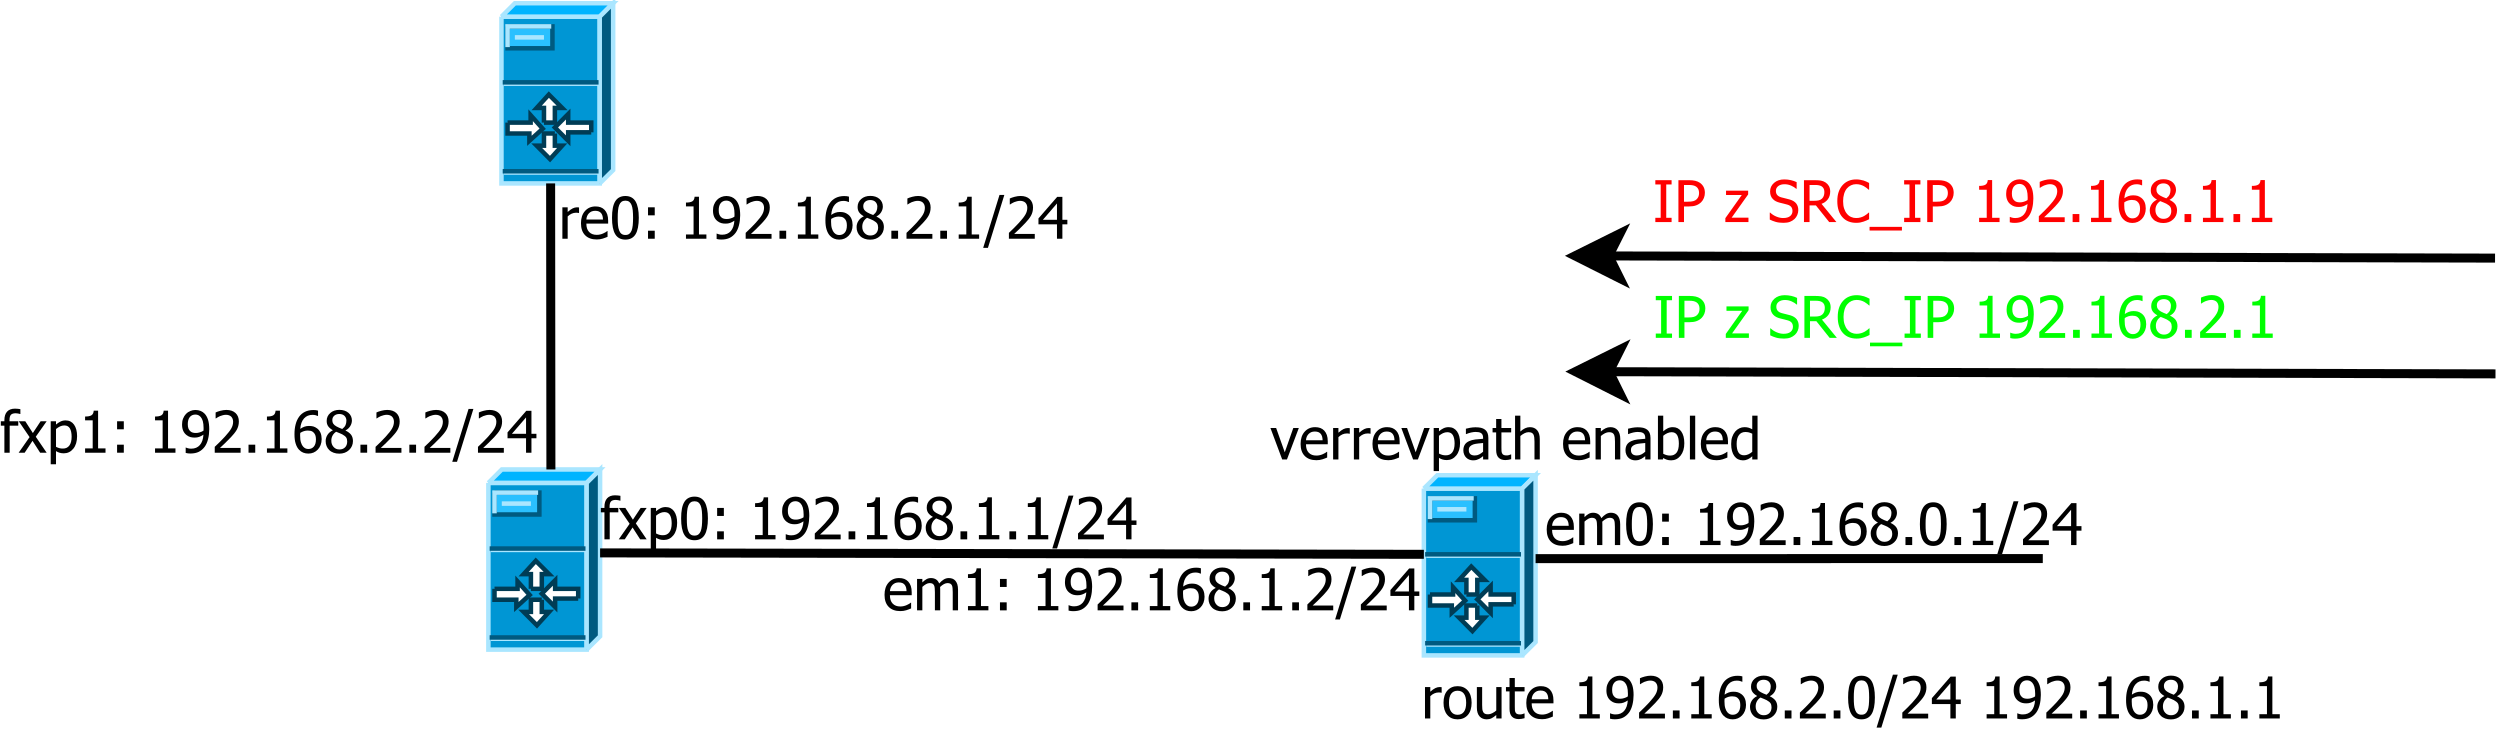 <?xml version="1.0" encoding="UTF-8"?>
<svg xmlns="http://www.w3.org/2000/svg" xmlns:xlink="http://www.w3.org/1999/xlink" width="555pt" height="162pt" viewBox="0 0 555 162" version="1.1">
<defs>
<g>
<symbol overflow="visible" id="glyph0-0">
<path style="stroke:none;" d="M 3.879 0.164 C 2.766 0.164 1.902 -0.148 1.289 -0.777 C 0.672 -1.402 0.363 -2.293 0.367 -3.449 C 0.363 -4.582 0.66 -5.484 1.262 -6.16 C 1.855 -6.832 2.637 -7.172 3.598 -7.172 C 4.027 -7.172 4.41 -7.109 4.746 -6.984 C 5.078 -6.859 5.367 -6.664 5.621 -6.398 C 5.867 -6.129 6.059 -5.801 6.195 -5.418 C 6.328 -5.031 6.398 -4.559 6.398 -4.004 L 6.398 -3.367 L 1.562 -3.367 C 1.559 -2.551 1.762 -1.93 2.172 -1.504 C 2.578 -1.074 3.145 -0.859 3.867 -0.863 C 4.125 -0.859 4.375 -0.891 4.625 -0.949 C 4.867 -1.004 5.094 -1.078 5.297 -1.176 C 5.508 -1.266 5.688 -1.355 5.836 -1.449 C 5.98 -1.535 6.098 -1.621 6.195 -1.707 L 6.266 -1.707 L 6.266 -0.426 C 6.125 -0.367 5.953 -0.301 5.75 -0.223 C 5.543 -0.141 5.363 -0.074 5.203 -0.031 C 4.973 0.031 4.766 0.074 4.582 0.113 C 4.395 0.145 4.16 0.164 3.879 0.164 Z M 5.254 -4.266 C 5.242 -4.582 5.203 -4.855 5.141 -5.086 C 5.07 -5.312 4.977 -5.504 4.855 -5.664 C 4.715 -5.84 4.539 -5.973 4.324 -6.066 C 4.109 -6.152 3.844 -6.199 3.531 -6.203 C 3.215 -6.199 2.949 -6.152 2.734 -6.062 C 2.512 -5.965 2.312 -5.828 2.137 -5.652 C 1.961 -5.469 1.828 -5.266 1.734 -5.043 C 1.641 -4.82 1.582 -4.562 1.562 -4.266 Z M 5.254 -4.266 "/>
</symbol>
<symbol overflow="visible" id="glyph0-1">
<path style="stroke:none;" d="M 8.77 0 L 8.77 -4.035 C 8.766 -4.352 8.754 -4.648 8.73 -4.926 C 8.707 -5.195 8.656 -5.41 8.578 -5.566 C 8.492 -5.73 8.371 -5.852 8.219 -5.934 C 8.062 -6.012 7.855 -6.051 7.598 -6.055 C 7.352 -6.051 7.09 -5.977 6.816 -5.832 C 6.535 -5.68 6.25 -5.469 5.961 -5.191 C 5.961 -5.121 5.965 -5.035 5.973 -4.938 C 5.977 -4.84 5.98 -4.723 5.984 -4.59 L 5.984 0 L 4.809 0 L 4.809 -4.035 C 4.805 -4.352 4.793 -4.648 4.77 -4.926 C 4.746 -5.195 4.695 -5.41 4.617 -5.566 C 4.531 -5.73 4.41 -5.852 4.258 -5.934 C 4.102 -6.012 3.895 -6.051 3.637 -6.055 C 3.379 -6.051 3.113 -5.973 2.836 -5.816 C 2.555 -5.656 2.281 -5.453 2.023 -5.211 L 2.023 0 L 0.848 0 L 0.848 -6.977 L 2.023 -6.977 L 2.023 -6.203 C 2.328 -6.508 2.633 -6.746 2.938 -6.918 C 3.234 -7.086 3.566 -7.172 3.934 -7.172 C 4.344 -7.172 4.711 -7.078 5.031 -6.891 C 5.348 -6.703 5.59 -6.395 5.758 -5.965 C 6.109 -6.359 6.453 -6.656 6.793 -6.863 C 7.129 -7.066 7.496 -7.172 7.895 -7.172 C 8.191 -7.172 8.465 -7.125 8.711 -7.031 C 8.957 -6.938 9.172 -6.785 9.355 -6.578 C 9.539 -6.363 9.684 -6.098 9.789 -5.781 C 9.891 -5.465 9.941 -5.066 9.945 -4.59 L 9.945 0 Z M 8.77 0 "/>
</symbol>
<symbol overflow="visible" id="glyph0-2">
<path style="stroke:none;" d="M 6.465 -4.652 C 6.461 -2.98 6.219 -1.754 5.734 -0.977 C 5.246 -0.195 4.5 0.191 3.492 0.195 C 2.469 0.191 1.715 -0.203 1.238 -0.996 C 0.754 -1.793 0.516 -3.008 0.52 -4.641 C 0.516 -6.32 0.758 -7.547 1.246 -8.324 C 1.727 -9.098 2.477 -9.484 3.492 -9.488 C 4.516 -9.484 5.266 -9.082 5.746 -8.281 C 6.223 -7.477 6.461 -6.27 6.465 -4.652 Z M 4.867 -1.816 C 4.984 -2.125 5.07 -2.512 5.121 -2.984 C 5.168 -3.453 5.191 -4.012 5.195 -4.652 C 5.191 -5.289 5.168 -5.84 5.121 -6.312 C 5.07 -6.781 4.98 -7.176 4.859 -7.488 C 4.73 -7.805 4.559 -8.043 4.344 -8.211 C 4.121 -8.371 3.84 -8.453 3.492 -8.457 C 3.145 -8.453 2.859 -8.371 2.637 -8.211 C 2.414 -8.043 2.238 -7.801 2.113 -7.477 C 1.984 -7.16 1.898 -6.758 1.855 -6.277 C 1.805 -5.793 1.781 -5.25 1.785 -4.641 C 1.781 -3.992 1.801 -3.449 1.844 -3.012 C 1.883 -2.574 1.969 -2.18 2.105 -1.836 C 2.223 -1.512 2.395 -1.266 2.617 -1.094 C 2.84 -0.918 3.133 -0.832 3.492 -0.836 C 3.836 -0.832 4.117 -0.914 4.344 -1.082 C 4.562 -1.246 4.738 -1.492 4.867 -1.816 Z M 4.867 -1.816 "/>
</symbol>
<symbol overflow="visible" id="glyph0-3">
<path style="stroke:none;" d="M 3.012 -5.195 L 1.52 -5.195 L 1.52 -6.977 L 3.012 -6.977 Z M 3.012 0 L 1.52 0 L 1.52 -1.781 L 3.012 -1.781 Z M 3.012 0 "/>
</symbol>
<symbol overflow="visible" id="glyph0-4">
<path style="stroke:none;" d=""/>
</symbol>
<symbol overflow="visible" id="glyph0-5">
<path style="stroke:none;" d="M 5.945 0 L 1.41 0 L 1.41 -0.949 L 3.098 -0.949 L 3.098 -7.184 L 1.41 -7.184 L 1.41 -8.031 C 2.047 -8.027 2.516 -8.117 2.82 -8.305 C 3.117 -8.484 3.289 -8.828 3.328 -9.332 L 4.297 -9.332 L 4.297 -0.949 L 5.945 -0.949 Z M 5.945 0 "/>
</symbol>
<symbol overflow="visible" id="glyph0-6">
<path style="stroke:none;" d="M 5.195 -5.477 C 5.191 -6.105 5.133 -6.621 5.02 -7.023 C 4.902 -7.418 4.742 -7.727 4.543 -7.945 C 4.355 -8.145 4.172 -8.281 3.984 -8.355 C 3.797 -8.43 3.59 -8.465 3.367 -8.469 C 2.852 -8.465 2.441 -8.281 2.141 -7.918 C 1.836 -7.551 1.688 -7.023 1.688 -6.328 C 1.688 -5.938 1.734 -5.613 1.836 -5.359 C 1.934 -5.102 2.098 -4.883 2.324 -4.703 C 2.48 -4.574 2.66 -4.488 2.859 -4.445 C 3.059 -4.398 3.273 -4.375 3.504 -4.379 C 3.77 -4.375 4.055 -4.422 4.363 -4.52 C 4.672 -4.609 4.941 -4.734 5.172 -4.891 C 5.176 -4.949 5.18 -5.031 5.188 -5.137 C 5.188 -5.234 5.191 -5.348 5.195 -5.477 Z M 0.418 -6.277 C 0.414 -6.754 0.492 -7.191 0.652 -7.59 C 0.805 -7.98 1.02 -8.324 1.293 -8.613 C 1.547 -8.887 1.863 -9.102 2.238 -9.258 C 2.609 -9.41 2.988 -9.484 3.375 -9.488 C 3.801 -9.484 4.188 -9.414 4.535 -9.273 C 4.883 -9.129 5.184 -8.922 5.441 -8.652 C 5.758 -8.309 6.008 -7.859 6.188 -7.309 C 6.363 -6.75 6.449 -6.051 6.453 -5.211 C 6.449 -4.438 6.363 -3.707 6.191 -3.02 C 6.016 -2.328 5.762 -1.758 5.43 -1.305 C 5.066 -0.82 4.637 -0.453 4.137 -0.199 C 3.637 0.051 3.016 0.176 2.281 0.18 C 2.109 0.176 1.934 0.168 1.75 0.152 C 1.559 0.133 1.383 0.098 1.223 0.051 L 1.223 -1.145 L 1.285 -1.145 C 1.387 -1.082 1.551 -1.027 1.773 -0.973 C 1.992 -0.918 2.219 -0.891 2.449 -0.895 C 3.262 -0.891 3.902 -1.16 4.371 -1.699 C 4.836 -2.234 5.098 -3 5.164 -4.004 C 4.828 -3.777 4.512 -3.613 4.215 -3.512 C 3.91 -3.402 3.582 -3.352 3.23 -3.355 C 2.879 -3.352 2.566 -3.387 2.285 -3.465 C 2.004 -3.535 1.719 -3.684 1.43 -3.902 C 1.094 -4.156 0.84 -4.477 0.672 -4.867 C 0.5 -5.254 0.414 -5.723 0.418 -6.277 Z M 0.418 -6.277 "/>
</symbol>
<symbol overflow="visible" id="glyph0-7">
<path style="stroke:none;" d="M 6.422 0 L 0.68 0 L 0.68 -1.305 C 1.094 -1.695 1.48 -2.07 1.848 -2.43 C 2.211 -2.785 2.57 -3.156 2.922 -3.547 C 3.629 -4.32 4.113 -4.945 4.371 -5.418 C 4.629 -5.883 4.758 -6.367 4.762 -6.871 C 4.758 -7.125 4.715 -7.352 4.637 -7.551 C 4.551 -7.742 4.441 -7.906 4.305 -8.039 C 4.156 -8.164 3.988 -8.258 3.797 -8.32 C 3.605 -8.383 3.395 -8.414 3.168 -8.414 C 2.945 -8.414 2.723 -8.383 2.496 -8.328 C 2.27 -8.27 2.051 -8.203 1.844 -8.121 C 1.668 -8.051 1.5 -7.965 1.336 -7.863 C 1.172 -7.762 1.039 -7.676 0.941 -7.609 L 0.875 -7.609 L 0.875 -8.934 C 1.129 -9.059 1.488 -9.184 1.949 -9.309 C 2.406 -9.43 2.844 -9.492 3.262 -9.496 C 4.125 -9.492 4.805 -9.262 5.297 -8.805 C 5.789 -8.34 6.035 -7.715 6.035 -6.934 C 6.035 -6.566 5.992 -6.23 5.906 -5.926 C 5.82 -5.613 5.703 -5.328 5.555 -5.07 C 5.398 -4.797 5.211 -4.531 4.996 -4.266 C 4.777 -4 4.547 -3.738 4.309 -3.48 C 3.914 -3.055 3.48 -2.613 3 -2.156 C 2.52 -1.695 2.133 -1.332 1.848 -1.066 L 6.422 -1.066 Z M 6.422 0 "/>
</symbol>
<symbol overflow="visible" id="glyph0-8">
<path style="stroke:none;" d="M 2.68 0 L 1.188 0 L 1.188 -1.781 L 2.68 -1.781 Z M 2.68 0 "/>
</symbol>
<symbol overflow="visible" id="glyph0-9">
<path style="stroke:none;" d="M 6.566 -3.016 C 6.562 -2.535 6.484 -2.094 6.328 -1.691 C 6.168 -1.285 5.953 -0.949 5.691 -0.68 C 5.41 -0.391 5.098 -0.172 4.754 -0.027 C 4.402 0.121 4.023 0.191 3.609 0.195 C 3.188 0.191 2.805 0.125 2.465 -0.016 C 2.117 -0.156 1.812 -0.367 1.555 -0.648 C 1.23 -0.984 0.98 -1.434 0.801 -2 C 0.617 -2.562 0.527 -3.258 0.531 -4.086 C 0.527 -4.891 0.609 -5.621 0.781 -6.273 C 0.945 -6.926 1.203 -7.492 1.551 -7.977 C 1.883 -8.445 2.316 -8.812 2.852 -9.078 C 3.383 -9.34 4 -9.473 4.703 -9.477 C 4.91 -9.473 5.105 -9.465 5.285 -9.445 C 5.465 -9.422 5.621 -9.387 5.758 -9.344 L 5.758 -8.152 L 5.703 -8.152 C 5.586 -8.211 5.426 -8.27 5.215 -8.324 C 5.004 -8.375 4.777 -8.402 4.535 -8.402 C 3.762 -8.402 3.133 -8.141 2.656 -7.617 C 2.176 -7.094 1.895 -6.316 1.812 -5.289 C 2.102 -5.496 2.406 -5.656 2.723 -5.77 C 3.031 -5.883 3.371 -5.941 3.746 -5.941 C 4.105 -5.941 4.426 -5.902 4.699 -5.832 C 4.973 -5.754 5.258 -5.609 5.555 -5.391 C 5.895 -5.133 6.148 -4.805 6.316 -4.41 C 6.48 -4.012 6.562 -3.547 6.566 -3.016 Z M 5.297 -2.969 C 5.297 -3.348 5.246 -3.668 5.145 -3.93 C 5.043 -4.184 4.879 -4.402 4.66 -4.59 C 4.496 -4.723 4.312 -4.812 4.105 -4.855 C 3.898 -4.895 3.688 -4.914 3.473 -4.918 C 3.18 -4.914 2.895 -4.871 2.621 -4.785 C 2.344 -4.695 2.074 -4.566 1.812 -4.402 C 1.801 -4.309 1.797 -4.223 1.793 -4.137 C 1.785 -4.051 1.781 -3.941 1.785 -3.816 C 1.781 -3.168 1.844 -2.648 1.977 -2.254 C 2.102 -1.855 2.262 -1.555 2.449 -1.355 C 2.629 -1.156 2.812 -1.02 3 -0.941 C 3.188 -0.859 3.391 -0.82 3.617 -0.824 C 4.113 -0.82 4.52 -1 4.832 -1.359 C 5.141 -1.719 5.297 -2.254 5.297 -2.969 Z M 5.297 -2.969 "/>
</symbol>
<symbol overflow="visible" id="glyph0-10">
<path style="stroke:none;" d="M 5.066 -7.133 C 5.062 -7.547 4.922 -7.895 4.648 -8.176 C 4.367 -8.449 3.98 -8.59 3.484 -8.594 C 3.027 -8.59 2.656 -8.465 2.371 -8.219 C 2.078 -7.965 1.934 -7.629 1.938 -7.207 C 1.934 -6.898 2.008 -6.637 2.156 -6.426 C 2.305 -6.211 2.527 -6.02 2.824 -5.852 C 2.949 -5.777 3.145 -5.68 3.41 -5.559 C 3.676 -5.43 3.918 -5.332 4.137 -5.266 C 4.496 -5.543 4.738 -5.828 4.871 -6.125 C 4.996 -6.414 5.062 -6.75 5.066 -7.133 Z M 5.242 -2.473 C 5.238 -2.855 5.164 -3.156 5.016 -3.383 C 4.867 -3.605 4.578 -3.836 4.148 -4.074 C 4.004 -4.148 3.812 -4.234 3.582 -4.328 C 3.344 -4.418 3.078 -4.527 2.785 -4.652 C 2.434 -4.422 2.172 -4.137 1.992 -3.805 C 1.809 -3.469 1.715 -3.09 1.719 -2.66 C 1.715 -2.098 1.887 -1.633 2.227 -1.266 C 2.562 -0.898 2.988 -0.715 3.504 -0.719 C 4.027 -0.715 4.445 -0.871 4.766 -1.188 C 5.078 -1.5 5.238 -1.93 5.242 -2.473 Z M 3.492 0.211 C 3.027 0.211 2.605 0.141 2.227 0.004 C 1.848 -0.133 1.523 -0.328 1.262 -0.586 C 0.996 -0.836 0.797 -1.133 0.664 -1.477 C 0.523 -1.82 0.457 -2.184 0.461 -2.566 C 0.457 -3.07 0.59 -3.531 0.863 -3.957 C 1.129 -4.375 1.52 -4.711 2.035 -4.965 L 2.035 -5.004 C 1.574 -5.27 1.234 -5.559 1.016 -5.875 C 0.793 -6.191 0.684 -6.59 0.688 -7.066 C 0.684 -7.762 0.949 -8.344 1.48 -8.812 C 2.008 -9.277 2.68 -9.508 3.492 -9.512 C 4.336 -9.508 5.012 -9.289 5.523 -8.848 C 6.031 -8.402 6.285 -7.832 6.289 -7.145 C 6.285 -6.723 6.164 -6.312 5.922 -5.906 C 5.676 -5.5 5.324 -5.18 4.871 -4.953 L 4.871 -4.918 C 5.41 -4.66 5.82 -4.352 6.102 -3.992 C 6.375 -3.625 6.516 -3.16 6.52 -2.594 C 6.516 -1.793 6.227 -1.125 5.656 -0.594 C 5.078 -0.055 4.359 0.211 3.492 0.211 Z M 3.492 0.211 "/>
</symbol>
<symbol overflow="visible" id="glyph0-11">
<path style="stroke:none;" d="M 4.547 -9.719 L 0.906 2.023 L -0.148 2.023 L 3.473 -9.719 Z M 4.547 -9.719 "/>
</symbol>
<symbol overflow="visible" id="glyph0-12">
<path style="stroke:none;" d="M 6.664 -3.199 L 5.559 -3.199 L 5.559 0 L 4.359 0 L 4.359 -3.199 L 0.25 -3.199 L 0.25 -4.512 L 4.41 -9.301 L 5.559 -9.301 L 5.559 -4.199 L 6.664 -4.199 Z M 4.359 -4.199 L 4.359 -7.832 L 1.223 -4.199 Z M 4.359 -4.199 "/>
</symbol>
<symbol overflow="visible" id="glyph0-13">
<path style="stroke:none;" d="M 4.523 -8.594 L 4.461 -8.594 C 4.352 -8.629 4.203 -8.664 4.008 -8.703 C 3.812 -8.734 3.637 -8.754 3.484 -8.758 C 2.988 -8.754 2.637 -8.641 2.426 -8.422 C 2.215 -8.195 2.109 -7.793 2.113 -7.215 L 2.113 -6.977 L 4.055 -6.977 L 4.055 -6.004 L 2.148 -6.004 L 2.148 0 L 0.973 0 L 0.973 -6.004 L 0.18 -6.004 L 0.18 -6.977 L 0.973 -6.977 L 0.973 -7.207 C 0.973 -8.047 1.172 -8.684 1.578 -9.125 C 1.98 -9.559 2.562 -9.777 3.316 -9.781 C 3.531 -9.777 3.742 -9.766 3.953 -9.746 C 4.16 -9.723 4.352 -9.699 4.523 -9.668 Z M 4.523 -8.594 "/>
</symbol>
<symbol overflow="visible" id="glyph0-14">
<path style="stroke:none;" d="M 6.273 0 L 4.828 0 L 3.137 -2.637 L 1.395 0 L 0.062 0 L 2.484 -3.461 L 0.086 -6.977 L 1.531 -6.977 L 3.211 -4.367 L 4.934 -6.977 L 6.273 -6.977 L 3.859 -3.543 Z M 6.273 0 "/>
</symbol>
<symbol overflow="visible" id="glyph0-15">
<path style="stroke:none;" d="M 6.703 -3.672 C 6.703 -2.508 6.422 -1.582 5.867 -0.895 C 5.309 -0.207 4.609 0.133 3.762 0.137 C 3.414 0.133 3.105 0.094 2.84 0.016 C 2.57 -0.062 2.297 -0.184 2.023 -0.352 L 2.023 2.574 L 0.848 2.574 L 0.848 -6.977 L 2.023 -6.977 L 2.023 -6.246 C 2.312 -6.508 2.637 -6.727 2.996 -6.906 C 3.348 -7.082 3.738 -7.172 4.16 -7.172 C 4.957 -7.172 5.578 -6.855 6.031 -6.223 C 6.477 -5.59 6.703 -4.738 6.703 -3.672 Z M 5.492 -3.543 C 5.488 -4.336 5.363 -4.953 5.109 -5.395 C 4.855 -5.832 4.441 -6.051 3.871 -6.055 C 3.539 -6.051 3.219 -5.977 2.906 -5.832 C 2.594 -5.68 2.297 -5.488 2.023 -5.258 L 2.023 -1.305 C 2.328 -1.152 2.594 -1.051 2.812 -1 C 3.031 -0.941 3.281 -0.914 3.566 -0.918 C 4.172 -0.914 4.645 -1.137 4.984 -1.586 C 5.32 -2.027 5.488 -2.68 5.492 -3.543 Z M 5.492 -3.543 "/>
</symbol>
<symbol overflow="visible" id="glyph0-16">
<path style="stroke:none;" d="M 4.547 -5.715 L 4.484 -5.715 C 4.395 -5.738 4.305 -5.754 4.207 -5.762 C 4.105 -5.766 3.988 -5.77 3.855 -5.773 C 3.535 -5.77 3.219 -5.703 2.91 -5.566 C 2.594 -5.426 2.297 -5.219 2.023 -4.953 L 2.023 0 L 0.848 0 L 0.848 -6.977 L 2.023 -6.977 L 2.023 -5.941 C 2.449 -6.316 2.824 -6.582 3.145 -6.742 C 3.461 -6.895 3.77 -6.973 4.074 -6.977 C 4.191 -6.973 4.281 -6.969 4.344 -6.965 C 4.398 -6.957 4.469 -6.949 4.547 -6.941 Z M 4.547 -5.715 "/>
</symbol>
<symbol overflow="visible" id="glyph0-17">
<path style="stroke:none;" d="M 6.59 -3.484 C 6.586 -2.309 6.301 -1.402 5.738 -0.762 C 5.168 -0.125 4.418 0.191 3.48 0.195 C 2.508 0.191 1.742 -0.133 1.188 -0.793 C 0.629 -1.449 0.352 -2.348 0.355 -3.484 C 0.352 -4.648 0.637 -5.555 1.215 -6.203 C 1.785 -6.848 2.543 -7.172 3.48 -7.172 C 4.418 -7.172 5.168 -6.848 5.738 -6.207 C 6.301 -5.559 6.586 -4.652 6.59 -3.484 Z M 5.379 -3.484 C 5.379 -4.387 5.211 -5.059 4.883 -5.5 C 4.551 -5.938 4.086 -6.156 3.48 -6.16 C 2.867 -6.156 2.395 -5.938 2.062 -5.5 C 1.73 -5.059 1.562 -4.387 1.566 -3.484 C 1.562 -2.605 1.73 -1.941 2.062 -1.492 C 2.395 -1.039 2.867 -0.812 3.48 -0.816 C 4.082 -0.812 4.547 -1.035 4.883 -1.48 C 5.211 -1.922 5.379 -2.59 5.379 -3.484 Z M 5.379 -3.484 "/>
</symbol>
<symbol overflow="visible" id="glyph0-18">
<path style="stroke:none;" d="M 6.285 0 L 5.109 0 L 5.109 -0.773 C 4.746 -0.457 4.402 -0.215 4.078 -0.051 C 3.75 0.113 3.387 0.191 2.992 0.195 C 2.684 0.191 2.398 0.141 2.133 0.043 C 1.863 -0.059 1.629 -0.211 1.43 -0.43 C 1.227 -0.641 1.07 -0.914 0.965 -1.246 C 0.852 -1.574 0.797 -1.977 0.801 -2.449 L 0.801 -6.977 L 1.973 -6.977 L 1.973 -3.004 C 1.969 -2.633 1.98 -2.324 2.012 -2.082 C 2.035 -1.836 2.098 -1.625 2.199 -1.441 C 2.293 -1.262 2.426 -1.129 2.59 -1.051 C 2.754 -0.965 2.988 -0.926 3.297 -0.926 C 3.582 -0.926 3.887 -1.004 4.215 -1.168 C 4.535 -1.324 4.836 -1.527 5.109 -1.77 L 5.109 -6.977 L 6.285 -6.977 Z M 6.285 0 "/>
</symbol>
<symbol overflow="visible" id="glyph0-19">
<path style="stroke:none;" d="M 2.961 0.137 C 2.316 0.133 1.816 -0.047 1.461 -0.41 C 1.102 -0.773 0.926 -1.348 0.926 -2.137 L 0.926 -6.004 L 0.133 -6.004 L 0.133 -6.977 L 0.926 -6.977 L 0.926 -8.984 L 2.098 -8.984 L 2.098 -6.977 L 4.262 -6.977 L 4.262 -6.004 L 2.098 -6.004 L 2.098 -2.688 C 2.098 -2.332 2.102 -2.059 2.117 -1.867 C 2.125 -1.676 2.176 -1.496 2.262 -1.332 C 2.332 -1.184 2.445 -1.074 2.605 -1.004 C 2.762 -0.926 2.977 -0.891 3.25 -0.895 C 3.438 -0.891 3.621 -0.918 3.805 -0.977 C 3.98 -1.031 4.109 -1.078 4.191 -1.117 L 4.262 -1.117 L 4.262 -0.062 C 4.035 0 3.812 0.047 3.59 0.082 C 3.359 0.117 3.148 0.133 2.961 0.137 Z M 2.961 0.137 "/>
</symbol>
<symbol overflow="visible" id="glyph0-20">
<path style="stroke:none;" d="M 4.191 0 L 0.582 0 L 0.582 -0.949 L 1.77 -0.949 L 1.77 -8.352 L 0.582 -8.352 L 0.582 -9.301 L 4.191 -9.301 L 4.191 -8.352 L 3.004 -8.352 L 3.004 -0.949 L 4.191 -0.949 Z M 4.191 0 "/>
</symbol>
<symbol overflow="visible" id="glyph0-21">
<path style="stroke:none;" d="M 6.816 -6.496 C 6.812 -6.09 6.742 -5.707 6.598 -5.348 C 6.453 -4.984 6.254 -4.68 6.004 -4.43 C 5.68 -4.109 5.301 -3.867 4.871 -3.711 C 4.434 -3.547 3.887 -3.469 3.23 -3.469 L 2.18 -3.469 L 2.18 0 L 0.941 0 L 0.941 -9.301 L 3.281 -9.301 C 3.828 -9.297 4.293 -9.254 4.684 -9.164 C 5.066 -9.07 5.41 -8.922 5.711 -8.719 C 6.051 -8.48 6.32 -8.18 6.52 -7.816 C 6.715 -7.449 6.812 -7.008 6.816 -6.496 Z M 5.527 -6.465 C 5.523 -6.781 5.469 -7.062 5.359 -7.301 C 5.246 -7.539 5.078 -7.73 4.859 -7.883 C 4.66 -8.008 4.434 -8.102 4.176 -8.156 C 3.914 -8.211 3.59 -8.238 3.203 -8.238 L 2.18 -8.238 L 2.18 -4.523 L 3.023 -4.523 C 3.523 -4.523 3.926 -4.562 4.234 -4.645 C 4.543 -4.723 4.801 -4.867 5.004 -5.078 C 5.184 -5.262 5.316 -5.465 5.402 -5.691 C 5.484 -5.91 5.523 -6.168 5.527 -6.465 Z M 5.527 -6.465 "/>
</symbol>
<symbol overflow="visible" id="glyph0-22">
<path style="stroke:none;" d="M 5.434 0 L 0.305 0 L 0.305 -0.867 L 3.953 -6.008 L 0.457 -6.008 L 0.457 -6.977 L 5.367 -6.977 L 5.367 -6.141 L 1.699 -0.98 L 5.434 -0.98 Z M 5.434 0 "/>
</symbol>
<symbol overflow="visible" id="glyph0-23">
<path style="stroke:none;" d="M 3.535 0.168 C 2.855 0.164 2.281 0.098 1.812 -0.039 C 1.336 -0.176 0.895 -0.348 0.48 -0.555 L 0.48 -2.105 L 0.57 -2.105 C 0.973 -1.719 1.434 -1.422 1.953 -1.215 C 2.469 -1 2.969 -0.895 3.449 -0.898 C 4.129 -0.895 4.645 -1.039 4.996 -1.324 C 5.344 -1.609 5.52 -1.984 5.523 -2.453 C 5.52 -2.824 5.426 -3.125 5.246 -3.359 C 5.059 -3.59 4.77 -3.766 4.371 -3.879 C 4.082 -3.961 3.82 -4.027 3.586 -4.086 C 3.348 -4.137 3.047 -4.211 2.691 -4.305 C 2.367 -4.387 2.082 -4.492 1.828 -4.621 C 1.574 -4.75 1.348 -4.918 1.156 -5.129 C 0.961 -5.328 0.812 -5.57 0.707 -5.848 C 0.602 -6.125 0.551 -6.445 0.551 -6.809 C 0.551 -7.559 0.844 -8.188 1.43 -8.703 C 2.016 -9.211 2.766 -9.469 3.68 -9.469 C 4.199 -9.469 4.691 -9.414 5.156 -9.312 C 5.617 -9.203 6.047 -9.059 6.445 -8.871 L 6.445 -7.391 L 6.352 -7.391 C 6.055 -7.656 5.676 -7.895 5.215 -8.098 C 4.754 -8.301 4.27 -8.402 3.762 -8.402 C 3.184 -8.402 2.719 -8.266 2.367 -8 C 2.012 -7.727 1.832 -7.375 1.836 -6.941 C 1.832 -6.543 1.938 -6.227 2.148 -5.996 C 2.355 -5.762 2.656 -5.594 3.055 -5.484 C 3.312 -5.414 3.633 -5.332 4.016 -5.242 C 4.391 -5.152 4.707 -5.07 4.961 -4.996 C 5.598 -4.797 6.066 -4.5 6.363 -4.109 C 6.66 -3.711 6.809 -3.227 6.809 -2.648 C 6.809 -2.285 6.734 -1.926 6.586 -1.574 C 6.438 -1.219 6.23 -0.918 5.965 -0.676 C 5.664 -0.402 5.324 -0.195 4.949 -0.051 C 4.57 0.094 4.098 0.164 3.535 0.168 Z M 3.535 0.168 "/>
</symbol>
<symbol overflow="visible" id="glyph0-24">
<path style="stroke:none;" d="M 8.145 0 L 6.539 0 L 3.59 -3.699 L 2.18 -3.699 L 2.18 0 L 0.941 0 L 0.941 -9.301 L 3.344 -9.301 C 3.871 -9.297 4.316 -9.27 4.68 -9.211 C 5.039 -9.152 5.383 -9.016 5.711 -8.809 C 6.031 -8.598 6.289 -8.328 6.48 -8 C 6.668 -7.668 6.762 -7.262 6.766 -6.777 C 6.762 -6.094 6.59 -5.523 6.246 -5.066 C 5.898 -4.605 5.426 -4.266 4.836 -4.047 Z M 5.473 -6.684 C 5.473 -6.953 5.422 -7.195 5.328 -7.406 C 5.227 -7.617 5.082 -7.789 4.887 -7.922 C 4.707 -8.035 4.5 -8.113 4.27 -8.164 C 4.035 -8.211 3.746 -8.238 3.406 -8.238 L 2.18 -8.238 L 2.18 -4.73 L 3.266 -4.73 C 3.617 -4.727 3.938 -4.758 4.223 -4.824 C 4.504 -4.883 4.746 -5.012 4.949 -5.211 C 5.125 -5.383 5.258 -5.59 5.344 -5.832 C 5.43 -6.07 5.473 -6.355 5.473 -6.684 Z M 5.473 -6.684 "/>
</symbol>
<symbol overflow="visible" id="glyph0-25">
<path style="stroke:none;" d="M 4.578 0.168 C 3.969 0.164 3.41 0.066 2.902 -0.137 C 2.387 -0.34 1.949 -0.645 1.582 -1.051 C 1.207 -1.449 0.918 -1.953 0.719 -2.562 C 0.512 -3.164 0.41 -3.859 0.414 -4.641 C 0.41 -5.418 0.508 -6.094 0.707 -6.676 C 0.902 -7.254 1.191 -7.758 1.574 -8.188 C 1.941 -8.602 2.379 -8.922 2.891 -9.141 C 3.395 -9.359 3.965 -9.469 4.598 -9.469 C 4.906 -9.469 5.199 -9.445 5.473 -9.398 C 5.746 -9.352 6 -9.293 6.234 -9.227 C 6.434 -9.16 6.637 -9.082 6.848 -8.992 C 7.055 -8.895 7.262 -8.793 7.473 -8.684 L 7.473 -7.191 L 7.371 -7.191 C 7.262 -7.285 7.121 -7.406 6.949 -7.551 C 6.777 -7.691 6.57 -7.832 6.328 -7.969 C 6.09 -8.098 5.828 -8.203 5.551 -8.289 C 5.27 -8.371 4.949 -8.414 4.586 -8.414 C 4.188 -8.414 3.812 -8.332 3.461 -8.168 C 3.105 -8.004 2.797 -7.766 2.531 -7.453 C 2.266 -7.133 2.059 -6.734 1.918 -6.258 C 1.77 -5.777 1.699 -5.238 1.699 -4.641 C 1.699 -4 1.773 -3.449 1.93 -2.992 C 2.078 -2.531 2.289 -2.145 2.562 -1.832 C 2.816 -1.52 3.121 -1.285 3.473 -1.133 C 3.82 -0.973 4.191 -0.895 4.586 -0.898 C 4.941 -0.895 5.273 -0.938 5.578 -1.027 C 5.883 -1.113 6.152 -1.227 6.391 -1.363 C 6.617 -1.488 6.816 -1.621 6.984 -1.758 C 7.148 -1.891 7.277 -2.004 7.379 -2.105 L 7.473 -2.105 L 7.473 -0.633 C 7.262 -0.535 7.07 -0.441 6.891 -0.355 C 6.711 -0.266 6.492 -0.18 6.234 -0.102 C 5.961 -0.012 5.707 0.051 5.48 0.098 C 5.246 0.141 4.945 0.164 4.578 0.168 Z M 4.578 0.168 "/>
</symbol>
<symbol overflow="visible" id="glyph0-26">
<path style="stroke:none;" d="M 7.082 1.875 L -0.102 1.875 L -0.102 1.062 L 7.082 1.062 Z M 7.082 1.875 "/>
</symbol>
<symbol overflow="visible" id="glyph0-27">
<path style="stroke:none;" d="M 6.336 -6.977 L 3.703 0 L 2.648 0 L 0.039 -6.977 L 1.305 -6.977 L 3.219 -1.594 L 5.109 -6.977 Z M 6.336 -6.977 "/>
</symbol>
<symbol overflow="visible" id="glyph0-28">
<path style="stroke:none;" d="M 4.746 -1.719 L 4.746 -3.652 C 4.465 -3.625 4.109 -3.594 3.688 -3.551 C 3.258 -3.504 2.914 -3.441 2.656 -3.367 C 2.34 -3.27 2.082 -3.121 1.879 -2.926 C 1.672 -2.723 1.57 -2.449 1.574 -2.098 C 1.57 -1.699 1.684 -1.395 1.91 -1.191 C 2.137 -0.984 2.465 -0.883 2.898 -0.887 C 3.266 -0.883 3.602 -0.965 3.902 -1.125 C 4.203 -1.285 4.484 -1.48 4.746 -1.719 Z M 4.746 -0.742 C 4.652 -0.668 4.523 -0.57 4.363 -0.445 C 4.199 -0.32 4.043 -0.219 3.898 -0.145 C 3.688 -0.035 3.488 0.047 3.293 0.105 C 3.098 0.164 2.824 0.191 2.48 0.195 C 2.191 0.191 1.918 0.137 1.66 0.031 C 1.398 -0.078 1.172 -0.227 0.98 -0.426 C 0.789 -0.613 0.641 -0.848 0.531 -1.133 C 0.418 -1.41 0.363 -1.707 0.363 -2.023 C 0.363 -2.504 0.465 -2.918 0.668 -3.258 C 0.871 -3.594 1.191 -3.863 1.637 -4.066 C 2.023 -4.246 2.488 -4.367 3.023 -4.438 C 3.555 -4.504 4.129 -4.555 4.746 -4.59 L 4.746 -4.816 C 4.746 -5.09 4.703 -5.309 4.621 -5.48 C 4.535 -5.645 4.418 -5.777 4.273 -5.871 C 4.117 -5.965 3.934 -6.027 3.723 -6.062 C 3.504 -6.09 3.281 -6.105 3.055 -6.109 C 2.781 -6.105 2.465 -6.066 2.098 -5.988 C 1.73 -5.906 1.363 -5.785 1 -5.633 L 0.93 -5.633 L 0.93 -6.828 C 1.145 -6.887 1.453 -6.957 1.859 -7.031 C 2.262 -7.105 2.664 -7.141 3.062 -7.145 C 3.535 -7.141 3.938 -7.105 4.27 -7.031 C 4.598 -6.957 4.895 -6.82 5.16 -6.629 C 5.41 -6.434 5.598 -6.188 5.727 -5.883 C 5.848 -5.578 5.91 -5.207 5.914 -4.773 L 5.914 0 L 4.746 0 Z M 4.746 -0.742 "/>
</symbol>
<symbol overflow="visible" id="glyph0-29">
<path style="stroke:none;" d="M 6.336 0 L 5.16 0 L 5.16 -3.973 C 5.156 -4.293 5.141 -4.59 5.113 -4.867 C 5.078 -5.145 5.02 -5.367 4.934 -5.535 C 4.84 -5.707 4.707 -5.836 4.535 -5.926 C 4.363 -6.008 4.129 -6.051 3.836 -6.055 C 3.543 -6.051 3.242 -5.973 2.934 -5.82 C 2.621 -5.66 2.316 -5.457 2.023 -5.211 L 2.023 0 L 0.848 0 L 0.848 -9.719 L 2.023 -9.719 L 2.023 -6.203 C 2.367 -6.512 2.715 -6.75 3.059 -6.922 C 3.402 -7.086 3.762 -7.172 4.141 -7.172 C 4.824 -7.172 5.363 -6.945 5.754 -6.492 C 6.141 -6.039 6.332 -5.383 6.336 -4.527 Z M 6.336 0 "/>
</symbol>
<symbol overflow="visible" id="glyph0-30">
<path style="stroke:none;" d="M 6.336 0 L 5.16 0 L 5.16 -3.973 C 5.156 -4.293 5.141 -4.59 5.113 -4.867 C 5.078 -5.145 5.02 -5.367 4.934 -5.535 C 4.84 -5.707 4.707 -5.836 4.535 -5.926 C 4.363 -6.008 4.129 -6.051 3.836 -6.055 C 3.543 -6.051 3.242 -5.973 2.934 -5.82 C 2.621 -5.66 2.316 -5.457 2.023 -5.211 L 2.023 0 L 0.848 0 L 0.848 -6.977 L 2.023 -6.977 L 2.023 -6.203 C 2.367 -6.512 2.715 -6.75 3.059 -6.922 C 3.402 -7.086 3.762 -7.172 4.141 -7.172 C 4.824 -7.172 5.363 -6.945 5.754 -6.492 C 6.141 -6.039 6.332 -5.383 6.336 -4.527 Z M 6.336 0 "/>
</symbol>
<symbol overflow="visible" id="glyph0-31">
<path style="stroke:none;" d="M 5.492 -3.512 C 5.488 -4.34 5.363 -4.973 5.109 -5.406 C 4.855 -5.836 4.445 -6.051 3.887 -6.055 C 3.562 -6.051 3.238 -5.977 2.914 -5.828 C 2.582 -5.676 2.285 -5.484 2.023 -5.258 L 2.023 -1.262 C 2.316 -1.113 2.582 -1.012 2.812 -0.953 C 3.039 -0.891 3.289 -0.859 3.566 -0.863 C 4.164 -0.859 4.633 -1.074 4.977 -1.5 C 5.316 -1.922 5.488 -2.59 5.492 -3.512 Z M 6.703 -3.605 C 6.703 -2.461 6.426 -1.543 5.871 -0.848 C 5.316 -0.152 4.621 0.191 3.793 0.195 C 3.41 0.191 3.086 0.145 2.82 0.055 C 2.547 -0.039 2.281 -0.16 2.023 -0.324 L 1.949 0 L 0.848 0 L 0.848 -9.719 L 2.023 -9.719 L 2.023 -6.246 C 2.316 -6.512 2.637 -6.73 2.984 -6.906 C 3.328 -7.082 3.723 -7.172 4.16 -7.172 C 4.945 -7.172 5.562 -6.855 6.02 -6.223 C 6.473 -5.59 6.703 -4.715 6.703 -3.605 Z M 6.703 -3.605 "/>
</symbol>
<symbol overflow="visible" id="glyph0-32">
<path style="stroke:none;" d="M 2.051 0 L 0.875 0 L 0.875 -9.719 L 2.051 -9.719 Z M 2.051 0 "/>
</symbol>
<symbol overflow="visible" id="glyph0-33">
<path style="stroke:none;" d="M 6.223 0 L 5.047 0 L 5.047 -0.711 C 4.859 -0.555 4.703 -0.43 4.57 -0.328 C 4.438 -0.227 4.281 -0.133 4.105 -0.055 C 3.938 0.023 3.766 0.082 3.586 0.129 C 3.406 0.172 3.195 0.191 2.961 0.195 C 2.578 0.191 2.227 0.117 1.906 -0.043 C 1.582 -0.199 1.309 -0.434 1.086 -0.738 C 0.852 -1.043 0.676 -1.422 0.555 -1.875 C 0.426 -2.328 0.363 -2.848 0.367 -3.438 C 0.363 -4.047 0.441 -4.574 0.605 -5.023 C 0.762 -5.469 0.98 -5.859 1.262 -6.195 C 1.512 -6.496 1.82 -6.734 2.184 -6.91 C 2.539 -7.082 2.918 -7.172 3.316 -7.172 C 3.664 -7.172 3.965 -7.133 4.227 -7.055 C 4.484 -6.977 4.758 -6.855 5.047 -6.695 L 5.047 -9.719 L 6.223 -9.719 Z M 5.047 -1.699 L 5.047 -5.723 C 4.75 -5.859 4.488 -5.957 4.262 -6.016 C 4.027 -6.066 3.777 -6.094 3.512 -6.098 C 2.902 -6.094 2.43 -5.867 2.094 -5.418 C 1.75 -4.965 1.582 -4.312 1.582 -3.461 C 1.582 -2.637 1.711 -2.008 1.973 -1.578 C 2.234 -1.141 2.656 -0.926 3.234 -0.926 C 3.543 -0.926 3.852 -0.992 4.168 -1.133 C 4.477 -1.27 4.77 -1.461 5.047 -1.699 Z M 5.047 -1.699 "/>
</symbol>
</g>
</defs>
<g id="surface151128">
<rect x="0" y="0" width="555" height="162" style="fill:rgb(100%,100%,100%);fill-opacity:1;stroke:none;"/>
<path style="fill-rule:evenodd;fill:rgb(0%,58.824%,83.137%);fill-opacity:1;stroke-width:0.05;stroke-linecap:butt;stroke-linejoin:miter;stroke:rgb(66.667%,90.196%,100%);stroke-opacity:1;stroke-miterlimit:10;" d="M 24.85 18.673 L 24.85 20.525 L 25.941 20.525 L 25.941 18.673 L 24.85 18.673 " transform="matrix(20,0,0,20,-180.9,-265)"/>
<path style="fill-rule:evenodd;fill:rgb(0%,70.588%,100%);fill-opacity:1;stroke-width:0.05;stroke-linecap:butt;stroke-linejoin:miter;stroke:rgb(66.667%,90.196%,100%);stroke-opacity:1;stroke-miterlimit:10;" d="M 24.85 18.673 L 24.999 18.525 L 26.09 18.525 L 25.941 18.673 L 24.85 18.673 " transform="matrix(20,0,0,20,-180.9,-265)"/>
<path style=" stroke:none;fill-rule:evenodd;fill:rgb(16.471%,75.294%,100%);fill-opacity:1;" d="M 317.461 110.633 L 327.426 110.633 L 327.426 115.496 L 317.461 115.496 L 317.461 110.633 "/>
<path style="fill:none;stroke-width:0.05;stroke-linecap:butt;stroke-linejoin:miter;stroke:rgb(0%,35.294%,50.196%);stroke-opacity:1;stroke-miterlimit:10;" d="M 24.918 18.782 L 25.416 18.782 L 25.416 19.025 L 24.918 19.025 L 24.918 18.782 " transform="matrix(20,0,0,20,-180.9,-265)"/>
<path style="fill:none;stroke-width:0.05;stroke-linecap:butt;stroke-linejoin:miter;stroke:rgb(66.667%,90.196%,100%);stroke-opacity:1;stroke-miterlimit:10;" d="M 24.999 18.903 L 25.322 18.903 " transform="matrix(20,0,0,20,-180.9,-265)"/>
<path style="fill-rule:evenodd;fill:rgb(0%,35.294%,50.196%);fill-opacity:1;stroke-width:0.05;stroke-linecap:butt;stroke-linejoin:miter;stroke:rgb(66.667%,90.196%,100%);stroke-opacity:1;stroke-miterlimit:10;" d="M 25.941 20.525 L 26.09 20.377 L 26.09 18.525 L 25.941 18.673 L 25.941 20.525 " transform="matrix(20,0,0,20,-180.9,-265)"/>
<path style="fill:none;stroke-width:0.05;stroke-linecap:butt;stroke-linejoin:miter;stroke:rgb(66.667%,90.196%,100%);stroke-opacity:1;stroke-miterlimit:10;" d="M 24.877 20.404 L 25.928 20.404 " transform="matrix(20,0,0,20,-180.9,-265)"/>
<path style="fill:none;stroke-width:0.05;stroke-linecap:butt;stroke-linejoin:miter;stroke:rgb(66.667%,90.196%,100%);stroke-opacity:1;stroke-miterlimit:10;" d="M 24.877 19.418 L 25.928 19.418 " transform="matrix(20,0,0,20,-180.9,-265)"/>
<path style="fill:none;stroke-width:0.05;stroke-linecap:butt;stroke-linejoin:miter;stroke:rgb(0%,35.294%,50.196%);stroke-opacity:1;stroke-miterlimit:10;" d="M 24.864 20.39 L 25.928 20.39 " transform="matrix(20,0,0,20,-180.9,-265)"/>
<path style="fill:none;stroke-width:0.05;stroke-linecap:butt;stroke-linejoin:miter;stroke:rgb(0%,35.294%,50.196%);stroke-opacity:1;stroke-miterlimit:10;" d="M 24.864 19.403 L 25.928 19.403 " transform="matrix(20,0,0,20,-180.9,-265)"/>
<path style="fill:none;stroke-width:0.05;stroke-linecap:butt;stroke-linejoin:miter;stroke:rgb(66.667%,90.196%,100%);stroke-opacity:1;stroke-miterlimit:10;" d="M 24.918 19.012 L 24.918 18.782 L 25.403 18.782 " transform="matrix(20,0,0,20,-180.9,-265)"/>
<path style="fill-rule:evenodd;fill:rgb(100%,100%,100%);fill-opacity:1;stroke-width:0.05;stroke-linecap:butt;stroke-linejoin:miter;stroke:rgb(0%,23.529%,33.333%);stroke-opacity:1;stroke-miterlimit:10;" d="M 25.443 19.971 L 25.322 19.971 L 25.322 20.106 L 25.241 20.106 L 25.389 20.255 L 25.524 20.106 L 25.443 20.106 L 25.443 19.971 " transform="matrix(20,0,0,20,-180.9,-265)"/>
<path style="fill-rule:evenodd;fill:rgb(100%,100%,100%);fill-opacity:1;stroke-width:0.05;stroke-linecap:butt;stroke-linejoin:miter;stroke:rgb(0%,23.529%,33.333%);stroke-opacity:1;stroke-miterlimit:10;" d="M 25.322 19.849 L 25.443 19.849 L 25.443 19.687 L 25.524 19.687 L 25.376 19.539 L 25.241 19.687 L 25.322 19.687 L 25.322 19.849 " transform="matrix(20,0,0,20,-180.9,-265)"/>
<path style="fill-rule:evenodd;fill:rgb(100%,100%,100%);fill-opacity:1;stroke-width:0.05;stroke-linecap:butt;stroke-linejoin:miter;stroke:rgb(0%,23.529%,33.333%);stroke-opacity:1;stroke-miterlimit:10;" d="M 24.918 19.849 L 24.918 19.971 L 25.16 19.971 L 25.16 20.052 L 25.308 19.917 L 25.174 19.768 L 25.174 19.849 L 24.918 19.849 " transform="matrix(20,0,0,20,-180.9,-265)"/>
<path style="fill-rule:evenodd;fill:rgb(100%,100%,100%);fill-opacity:1;stroke-width:0.05;stroke-linecap:butt;stroke-linejoin:miter;stroke:rgb(0%,23.529%,33.333%);stroke-opacity:1;stroke-miterlimit:10;" d="M 25.847 19.958 L 25.847 19.849 L 25.591 19.849 L 25.591 19.755 L 25.443 19.903 L 25.591 20.052 L 25.591 19.958 L 25.847 19.958 " transform="matrix(20,0,0,20,-180.9,-265)"/>
<path style="fill-rule:evenodd;fill:rgb(0%,58.824%,83.137%);fill-opacity:1;stroke-width:0.05;stroke-linecap:butt;stroke-linejoin:miter;stroke:rgb(66.667%,90.196%,100%);stroke-opacity:1;stroke-miterlimit:10;" d="M 14.466 18.61 L 14.466 20.461 L 15.557 20.461 L 15.557 18.61 L 14.466 18.61 " transform="matrix(20,0,0,20,-180.9,-265)"/>
<path style="fill-rule:evenodd;fill:rgb(0%,70.588%,100%);fill-opacity:1;stroke-width:0.05;stroke-linecap:butt;stroke-linejoin:miter;stroke:rgb(66.667%,90.196%,100%);stroke-opacity:1;stroke-miterlimit:10;" d="M 14.466 18.61 L 14.615 18.461 L 15.706 18.461 L 15.557 18.61 L 14.466 18.61 " transform="matrix(20,0,0,20,-180.9,-265)"/>
<path style=" stroke:none;fill-rule:evenodd;fill:rgb(16.471%,75.294%,100%);fill-opacity:1;" d="M 109.781 109.355 L 119.746 109.355 L 119.746 114.223 L 109.781 114.223 L 109.781 109.355 "/>
<path style="fill:none;stroke-width:0.05;stroke-linecap:butt;stroke-linejoin:miter;stroke:rgb(0%,35.294%,50.196%);stroke-opacity:1;stroke-miterlimit:10;" d="M 14.534 18.718 L 15.032 18.718 L 15.032 18.961 L 14.534 18.961 L 14.534 18.718 " transform="matrix(20,0,0,20,-180.9,-265)"/>
<path style="fill:none;stroke-width:0.05;stroke-linecap:butt;stroke-linejoin:miter;stroke:rgb(66.667%,90.196%,100%);stroke-opacity:1;stroke-miterlimit:10;" d="M 14.615 18.84 L 14.938 18.84 " transform="matrix(20,0,0,20,-180.9,-265)"/>
<path style="fill-rule:evenodd;fill:rgb(0%,35.294%,50.196%);fill-opacity:1;stroke-width:0.05;stroke-linecap:butt;stroke-linejoin:miter;stroke:rgb(66.667%,90.196%,100%);stroke-opacity:1;stroke-miterlimit:10;" d="M 15.557 20.461 L 15.706 20.313 L 15.706 18.461 L 15.557 18.61 L 15.557 20.461 " transform="matrix(20,0,0,20,-180.9,-265)"/>
<path style="fill:none;stroke-width:0.05;stroke-linecap:butt;stroke-linejoin:miter;stroke:rgb(66.667%,90.196%,100%);stroke-opacity:1;stroke-miterlimit:10;" d="M 14.493 20.34 L 15.544 20.34 " transform="matrix(20,0,0,20,-180.9,-265)"/>
<path style="fill:none;stroke-width:0.05;stroke-linecap:butt;stroke-linejoin:miter;stroke:rgb(66.667%,90.196%,100%);stroke-opacity:1;stroke-miterlimit:10;" d="M 14.493 19.354 L 15.544 19.354 " transform="matrix(20,0,0,20,-180.9,-265)"/>
<path style="fill:none;stroke-width:0.05;stroke-linecap:butt;stroke-linejoin:miter;stroke:rgb(0%,35.294%,50.196%);stroke-opacity:1;stroke-miterlimit:10;" d="M 14.48 20.326 L 15.544 20.326 " transform="matrix(20,0,0,20,-180.9,-265)"/>
<path style="fill:none;stroke-width:0.05;stroke-linecap:butt;stroke-linejoin:miter;stroke:rgb(0%,35.294%,50.196%);stroke-opacity:1;stroke-miterlimit:10;" d="M 14.48 19.339 L 15.544 19.339 " transform="matrix(20,0,0,20,-180.9,-265)"/>
<path style="fill:none;stroke-width:0.05;stroke-linecap:butt;stroke-linejoin:miter;stroke:rgb(66.667%,90.196%,100%);stroke-opacity:1;stroke-miterlimit:10;" d="M 14.534 18.948 L 14.534 18.718 L 15.018 18.718 " transform="matrix(20,0,0,20,-180.9,-265)"/>
<path style="fill-rule:evenodd;fill:rgb(100%,100%,100%);fill-opacity:1;stroke-width:0.05;stroke-linecap:butt;stroke-linejoin:miter;stroke:rgb(0%,23.529%,33.333%);stroke-opacity:1;stroke-miterlimit:10;" d="M 15.059 19.907 L 14.938 19.907 L 14.938 20.042 L 14.857 20.042 L 15.005 20.191 L 15.14 20.042 L 15.059 20.042 L 15.059 19.907 " transform="matrix(20,0,0,20,-180.9,-265)"/>
<path style="fill-rule:evenodd;fill:rgb(100%,100%,100%);fill-opacity:1;stroke-width:0.05;stroke-linecap:butt;stroke-linejoin:miter;stroke:rgb(0%,23.529%,33.333%);stroke-opacity:1;stroke-miterlimit:10;" d="M 14.938 19.786 L 15.059 19.786 L 15.059 19.623 L 15.14 19.623 L 14.992 19.475 L 14.857 19.623 L 14.938 19.623 L 14.938 19.786 " transform="matrix(20,0,0,20,-180.9,-265)"/>
<path style="fill-rule:evenodd;fill:rgb(100%,100%,100%);fill-opacity:1;stroke-width:0.05;stroke-linecap:butt;stroke-linejoin:miter;stroke:rgb(0%,23.529%,33.333%);stroke-opacity:1;stroke-miterlimit:10;" d="M 14.534 19.786 L 14.534 19.907 L 14.776 19.907 L 14.776 19.988 L 14.924 19.854 L 14.79 19.704 L 14.79 19.786 L 14.534 19.786 " transform="matrix(20,0,0,20,-180.9,-265)"/>
<path style="fill-rule:evenodd;fill:rgb(100%,100%,100%);fill-opacity:1;stroke-width:0.05;stroke-linecap:butt;stroke-linejoin:miter;stroke:rgb(0%,23.529%,33.333%);stroke-opacity:1;stroke-miterlimit:10;" d="M 15.463 19.894 L 15.463 19.786 L 15.207 19.786 L 15.207 19.691 L 15.059 19.84 L 15.207 19.988 L 15.207 19.894 L 15.463 19.894 " transform="matrix(20,0,0,20,-180.9,-265)"/>
<path style="fill-rule:evenodd;fill:rgb(0%,58.824%,83.137%);fill-opacity:1;stroke-width:0.05;stroke-linecap:butt;stroke-linejoin:miter;stroke:rgb(66.667%,90.196%,100%);stroke-opacity:1;stroke-miterlimit:10;" d="M 14.611 13.435 L 14.611 15.286 L 15.702 15.286 L 15.702 13.435 L 14.611 13.435 " transform="matrix(20,0,0,20,-180.9,-265)"/>
<path style="fill-rule:evenodd;fill:rgb(0%,70.588%,100%);fill-opacity:1;stroke-width:0.05;stroke-linecap:butt;stroke-linejoin:miter;stroke:rgb(66.667%,90.196%,100%);stroke-opacity:1;stroke-miterlimit:10;" d="M 14.611 13.435 L 14.76 13.286 L 15.851 13.286 L 15.702 13.435 L 14.611 13.435 " transform="matrix(20,0,0,20,-180.9,-265)"/>
<path style=" stroke:none;fill-rule:evenodd;fill:rgb(16.471%,75.294%,100%);fill-opacity:1;" d="M 112.68 5.855 L 122.645 5.855 L 122.645 10.723 L 112.68 10.723 L 112.68 5.855 "/>
<path style="fill:none;stroke-width:0.05;stroke-linecap:butt;stroke-linejoin:miter;stroke:rgb(0%,35.294%,50.196%);stroke-opacity:1;stroke-miterlimit:10;" d="M 14.679 13.543 L 15.177 13.543 L 15.177 13.786 L 14.679 13.786 L 14.679 13.543 " transform="matrix(20,0,0,20,-180.9,-265)"/>
<path style="fill:none;stroke-width:0.05;stroke-linecap:butt;stroke-linejoin:miter;stroke:rgb(66.667%,90.196%,100%);stroke-opacity:1;stroke-miterlimit:10;" d="M 14.76 13.665 L 15.083 13.665 " transform="matrix(20,0,0,20,-180.9,-265)"/>
<path style="fill-rule:evenodd;fill:rgb(0%,35.294%,50.196%);fill-opacity:1;stroke-width:0.05;stroke-linecap:butt;stroke-linejoin:miter;stroke:rgb(66.667%,90.196%,100%);stroke-opacity:1;stroke-miterlimit:10;" d="M 15.702 15.286 L 15.851 15.138 L 15.851 13.286 L 15.702 13.435 L 15.702 15.286 " transform="matrix(20,0,0,20,-180.9,-265)"/>
<path style="fill:none;stroke-width:0.05;stroke-linecap:butt;stroke-linejoin:miter;stroke:rgb(66.667%,90.196%,100%);stroke-opacity:1;stroke-miterlimit:10;" d="M 14.638 15.165 L 15.689 15.165 " transform="matrix(20,0,0,20,-180.9,-265)"/>
<path style="fill:none;stroke-width:0.05;stroke-linecap:butt;stroke-linejoin:miter;stroke:rgb(66.667%,90.196%,100%);stroke-opacity:1;stroke-miterlimit:10;" d="M 14.638 14.179 L 15.689 14.179 " transform="matrix(20,0,0,20,-180.9,-265)"/>
<path style="fill:none;stroke-width:0.05;stroke-linecap:butt;stroke-linejoin:miter;stroke:rgb(0%,35.294%,50.196%);stroke-opacity:1;stroke-miterlimit:10;" d="M 14.625 15.151 L 15.689 15.151 " transform="matrix(20,0,0,20,-180.9,-265)"/>
<path style="fill:none;stroke-width:0.05;stroke-linecap:butt;stroke-linejoin:miter;stroke:rgb(0%,35.294%,50.196%);stroke-opacity:1;stroke-miterlimit:10;" d="M 14.625 14.164 L 15.689 14.164 " transform="matrix(20,0,0,20,-180.9,-265)"/>
<path style="fill:none;stroke-width:0.05;stroke-linecap:butt;stroke-linejoin:miter;stroke:rgb(66.667%,90.196%,100%);stroke-opacity:1;stroke-miterlimit:10;" d="M 14.679 13.773 L 14.679 13.543 L 15.164 13.543 " transform="matrix(20,0,0,20,-180.9,-265)"/>
<path style="fill-rule:evenodd;fill:rgb(100%,100%,100%);fill-opacity:1;stroke-width:0.05;stroke-linecap:butt;stroke-linejoin:miter;stroke:rgb(0%,23.529%,33.333%);stroke-opacity:1;stroke-miterlimit:10;" d="M 15.204 14.732 L 15.083 14.732 L 15.083 14.867 L 15.002 14.867 L 15.15 15.016 L 15.285 14.867 L 15.204 14.867 L 15.204 14.732 " transform="matrix(20,0,0,20,-180.9,-265)"/>
<path style="fill-rule:evenodd;fill:rgb(100%,100%,100%);fill-opacity:1;stroke-width:0.05;stroke-linecap:butt;stroke-linejoin:miter;stroke:rgb(0%,23.529%,33.333%);stroke-opacity:1;stroke-miterlimit:10;" d="M 15.083 14.611 L 15.204 14.611 L 15.204 14.448 L 15.285 14.448 L 15.137 14.3 L 15.002 14.448 L 15.083 14.448 L 15.083 14.611 " transform="matrix(20,0,0,20,-180.9,-265)"/>
<path style="fill-rule:evenodd;fill:rgb(100%,100%,100%);fill-opacity:1;stroke-width:0.05;stroke-linecap:butt;stroke-linejoin:miter;stroke:rgb(0%,23.529%,33.333%);stroke-opacity:1;stroke-miterlimit:10;" d="M 14.679 14.611 L 14.679 14.732 L 14.921 14.732 L 14.921 14.813 L 15.069 14.679 L 14.935 14.529 L 14.935 14.611 L 14.679 14.611 " transform="matrix(20,0,0,20,-180.9,-265)"/>
<path style="fill-rule:evenodd;fill:rgb(100%,100%,100%);fill-opacity:1;stroke-width:0.05;stroke-linecap:butt;stroke-linejoin:miter;stroke:rgb(0%,23.529%,33.333%);stroke-opacity:1;stroke-miterlimit:10;" d="M 15.608 14.719 L 15.608 14.611 L 15.352 14.611 L 15.352 14.516 L 15.204 14.665 L 15.352 14.813 L 15.352 14.719 L 15.608 14.719 " transform="matrix(20,0,0,20,-180.9,-265)"/>
<path style="fill:none;stroke-width:0.1;stroke-linecap:butt;stroke-linejoin:miter;stroke:rgb(0%,0%,0%);stroke-opacity:1;stroke-miterlimit:10;" d="M 24.85 19.403 L 15.706 19.387 " transform="matrix(20,0,0,20,-180.9,-265)"/>
<path style="fill:none;stroke-width:0.1;stroke-linecap:butt;stroke-linejoin:miter;stroke:rgb(0%,0%,0%);stroke-opacity:1;stroke-miterlimit:10;" d="M 15.157 15.286 L 15.16 18.461 " transform="matrix(20,0,0,20,-180.9,-265)"/>
<g style="fill:rgb(0%,0%,0%);fill-opacity:1;">
  <use xlink:href="#glyph0-0" x="343" y="121"/>
  <use xlink:href="#glyph0-1" x="349.738" y="121"/>
  <use xlink:href="#glyph0-2" x="360.48" y="121"/>
  <use xlink:href="#glyph0-3" x="367.473" y="121"/>
  <use xlink:href="#glyph0-4" x="372.004" y="121"/>
  <use xlink:href="#glyph0-5" x="376.008" y="121"/>
  <use xlink:href="#glyph0-6" x="383" y="121"/>
  <use xlink:href="#glyph0-7" x="389.992" y="121"/>
  <use xlink:href="#glyph0-8" x="396.984" y="121"/>
  <use xlink:href="#glyph0-5" x="400.852" y="121"/>
  <use xlink:href="#glyph0-9" x="407.844" y="121"/>
  <use xlink:href="#glyph0-10" x="414.836" y="121"/>
  <use xlink:href="#glyph0-8" x="421.828" y="121"/>
  <use xlink:href="#glyph0-2" x="425.695" y="121"/>
  <use xlink:href="#glyph0-8" x="432.688" y="121"/>
  <use xlink:href="#glyph0-5" x="436.555" y="121"/>
  <use xlink:href="#glyph0-11" x="443.547" y="121"/>
  <use xlink:href="#glyph0-7" x="448.43" y="121"/>
  <use xlink:href="#glyph0-12" x="455.422" y="121"/>
</g>
<path style="fill:none;stroke-width:0.1;stroke-linecap:butt;stroke-linejoin:miter;stroke:rgb(0%,0%,0%);stroke-opacity:1;stroke-miterlimit:10;" d="M 26.09 19.451 L 31.72 19.45 " transform="matrix(20,0,0,20,-180.9,-265)"/>
<g style="fill:rgb(0%,0%,0%);fill-opacity:1;">
  <use xlink:href="#glyph0-13" x="133.211" y="119.738"/>
  <use xlink:href="#glyph0-14" x="137.293" y="119.738"/>
  <use xlink:href="#glyph0-15" x="143.621" y="119.738"/>
  <use xlink:href="#glyph0-2" x="150.691" y="119.738"/>
  <use xlink:href="#glyph0-3" x="157.684" y="119.738"/>
  <use xlink:href="#glyph0-4" x="162.215" y="119.738"/>
  <use xlink:href="#glyph0-5" x="166.219" y="119.738"/>
  <use xlink:href="#glyph0-6" x="173.211" y="119.738"/>
  <use xlink:href="#glyph0-7" x="180.203" y="119.738"/>
  <use xlink:href="#glyph0-8" x="187.195" y="119.738"/>
  <use xlink:href="#glyph0-5" x="191.062" y="119.738"/>
  <use xlink:href="#glyph0-9" x="198.055" y="119.738"/>
  <use xlink:href="#glyph0-10" x="205.047" y="119.738"/>
  <use xlink:href="#glyph0-8" x="212.039" y="119.738"/>
  <use xlink:href="#glyph0-5" x="215.906" y="119.738"/>
  <use xlink:href="#glyph0-8" x="222.898" y="119.738"/>
  <use xlink:href="#glyph0-5" x="226.766" y="119.738"/>
  <use xlink:href="#glyph0-11" x="233.758" y="119.738"/>
  <use xlink:href="#glyph0-7" x="238.641" y="119.738"/>
  <use xlink:href="#glyph0-12" x="245.633" y="119.738"/>
</g>
<g style="fill:rgb(0%,0%,0%);fill-opacity:1;">
  <use xlink:href="#glyph0-0" x="196" y="135.5"/>
  <use xlink:href="#glyph0-1" x="202.738" y="135.5"/>
  <use xlink:href="#glyph0-5" x="213.48" y="135.5"/>
  <use xlink:href="#glyph0-3" x="220.473" y="135.5"/>
  <use xlink:href="#glyph0-4" x="225.004" y="135.5"/>
  <use xlink:href="#glyph0-5" x="229.008" y="135.5"/>
  <use xlink:href="#glyph0-6" x="236" y="135.5"/>
  <use xlink:href="#glyph0-7" x="242.992" y="135.5"/>
  <use xlink:href="#glyph0-8" x="249.984" y="135.5"/>
  <use xlink:href="#glyph0-5" x="253.852" y="135.5"/>
  <use xlink:href="#glyph0-9" x="260.844" y="135.5"/>
  <use xlink:href="#glyph0-10" x="267.836" y="135.5"/>
  <use xlink:href="#glyph0-8" x="274.828" y="135.5"/>
  <use xlink:href="#glyph0-5" x="278.695" y="135.5"/>
  <use xlink:href="#glyph0-8" x="285.688" y="135.5"/>
  <use xlink:href="#glyph0-7" x="289.555" y="135.5"/>
  <use xlink:href="#glyph0-11" x="296.547" y="135.5"/>
  <use xlink:href="#glyph0-7" x="301.43" y="135.5"/>
  <use xlink:href="#glyph0-12" x="308.422" y="135.5"/>
</g>
<g style="fill:rgb(0%,0%,0%);fill-opacity:1;">
  <use xlink:href="#glyph0-16" x="124" y="53"/>
  <use xlink:href="#glyph0-0" x="128.609" y="53"/>
  <use xlink:href="#glyph0-2" x="135.348" y="53"/>
  <use xlink:href="#glyph0-3" x="142.34" y="53"/>
  <use xlink:href="#glyph0-4" x="146.871" y="53"/>
  <use xlink:href="#glyph0-5" x="150.875" y="53"/>
  <use xlink:href="#glyph0-6" x="157.867" y="53"/>
  <use xlink:href="#glyph0-7" x="164.859" y="53"/>
  <use xlink:href="#glyph0-8" x="171.852" y="53"/>
  <use xlink:href="#glyph0-5" x="175.719" y="53"/>
  <use xlink:href="#glyph0-9" x="182.711" y="53"/>
  <use xlink:href="#glyph0-10" x="189.703" y="53"/>
  <use xlink:href="#glyph0-8" x="196.695" y="53"/>
  <use xlink:href="#glyph0-7" x="200.562" y="53"/>
  <use xlink:href="#glyph0-8" x="207.555" y="53"/>
  <use xlink:href="#glyph0-5" x="211.422" y="53"/>
  <use xlink:href="#glyph0-11" x="218.414" y="53"/>
  <use xlink:href="#glyph0-7" x="223.297" y="53"/>
  <use xlink:href="#glyph0-12" x="230.289" y="53"/>
</g>
<g style="fill:rgb(0%,0%,0%);fill-opacity:1;">
  <use xlink:href="#glyph0-13" x="0" y="100.5"/>
  <use xlink:href="#glyph0-14" x="4.082" y="100.5"/>
  <use xlink:href="#glyph0-15" x="10.41" y="100.5"/>
  <use xlink:href="#glyph0-5" x="17.48" y="100.5"/>
  <use xlink:href="#glyph0-3" x="24.473" y="100.5"/>
  <use xlink:href="#glyph0-4" x="29.004" y="100.5"/>
  <use xlink:href="#glyph0-5" x="33.008" y="100.5"/>
  <use xlink:href="#glyph0-6" x="40" y="100.5"/>
  <use xlink:href="#glyph0-7" x="46.992" y="100.5"/>
  <use xlink:href="#glyph0-8" x="53.984" y="100.5"/>
  <use xlink:href="#glyph0-5" x="57.852" y="100.5"/>
  <use xlink:href="#glyph0-9" x="64.844" y="100.5"/>
  <use xlink:href="#glyph0-10" x="71.836" y="100.5"/>
  <use xlink:href="#glyph0-8" x="78.828" y="100.5"/>
  <use xlink:href="#glyph0-7" x="82.695" y="100.5"/>
  <use xlink:href="#glyph0-8" x="89.688" y="100.5"/>
  <use xlink:href="#glyph0-7" x="93.555" y="100.5"/>
  <use xlink:href="#glyph0-11" x="100.547" y="100.5"/>
  <use xlink:href="#glyph0-7" x="105.43" y="100.5"/>
  <use xlink:href="#glyph0-12" x="112.422" y="100.5"/>
</g>
<g style="fill:rgb(0%,0%,0%);fill-opacity:1;">
  <use xlink:href="#glyph0-16" x="315.5" y="159.5"/>
  <use xlink:href="#glyph0-17" x="320.109" y="159.5"/>
  <use xlink:href="#glyph0-18" x="327.062" y="159.5"/>
  <use xlink:href="#glyph0-19" x="334.191" y="159.5"/>
  <use xlink:href="#glyph0-0" x="338.469" y="159.5"/>
  <use xlink:href="#glyph0-4" x="345.207" y="159.5"/>
  <use xlink:href="#glyph0-5" x="349.211" y="159.5"/>
  <use xlink:href="#glyph0-6" x="356.203" y="159.5"/>
  <use xlink:href="#glyph0-7" x="363.195" y="159.5"/>
  <use xlink:href="#glyph0-8" x="370.188" y="159.5"/>
  <use xlink:href="#glyph0-5" x="374.055" y="159.5"/>
  <use xlink:href="#glyph0-9" x="381.047" y="159.5"/>
  <use xlink:href="#glyph0-10" x="388.039" y="159.5"/>
  <use xlink:href="#glyph0-8" x="395.031" y="159.5"/>
  <use xlink:href="#glyph0-7" x="398.898" y="159.5"/>
  <use xlink:href="#glyph0-8" x="405.891" y="159.5"/>
  <use xlink:href="#glyph0-2" x="409.758" y="159.5"/>
  <use xlink:href="#glyph0-11" x="416.75" y="159.5"/>
  <use xlink:href="#glyph0-7" x="421.633" y="159.5"/>
  <use xlink:href="#glyph0-12" x="428.625" y="159.5"/>
  <use xlink:href="#glyph0-4" x="435.617" y="159.5"/>
  <use xlink:href="#glyph0-5" x="439.621" y="159.5"/>
  <use xlink:href="#glyph0-6" x="446.613" y="159.5"/>
  <use xlink:href="#glyph0-7" x="453.605" y="159.5"/>
  <use xlink:href="#glyph0-8" x="460.598" y="159.5"/>
  <use xlink:href="#glyph0-5" x="464.465" y="159.5"/>
  <use xlink:href="#glyph0-9" x="471.457" y="159.5"/>
  <use xlink:href="#glyph0-10" x="478.449" y="159.5"/>
  <use xlink:href="#glyph0-8" x="485.441" y="159.5"/>
  <use xlink:href="#glyph0-5" x="489.309" y="159.5"/>
  <use xlink:href="#glyph0-8" x="496.301" y="159.5"/>
  <use xlink:href="#glyph0-5" x="500.168" y="159.5"/>
</g>
<path style="fill:none;stroke-width:0.1;stroke-linecap:butt;stroke-linejoin:miter;stroke:rgb(0%,0%,0%);stroke-opacity:1;stroke-miterlimit:10;" d="M 26.907 17.376 L 36.745 17.4 " transform="matrix(20,0,0,20,-180.9,-265)"/>
<path style="fill-rule:evenodd;fill:rgb(0%,0%,0%);fill-opacity:1;stroke-width:0.1;stroke-linecap:butt;stroke-linejoin:miter;stroke:rgb(0%,0%,0%);stroke-opacity:1;stroke-miterlimit:10;" d="M 26.532 17.375 L 27.032 17.127 L 26.907 17.376 L 27.031 17.627 Z M 26.532 17.375 " transform="matrix(20,0,0,20,-180.9,-265)"/>
<g style="fill:rgb(0%,100%,0%);fill-opacity:1;">
  <use xlink:href="#glyph0-20" x="367" y="75"/>
  <use xlink:href="#glyph0-21" x="371.766" y="75"/>
  <use xlink:href="#glyph0-4" x="378.816" y="75"/>
  <use xlink:href="#glyph0-22" x="382.82" y="75"/>
  <use xlink:href="#glyph0-4" x="388.504" y="75"/>
  <use xlink:href="#glyph0-23" x="392.508" y="75"/>
  <use xlink:href="#glyph0-24" x="399.637" y="75"/>
  <use xlink:href="#glyph0-25" x="407.566" y="75"/>
  <use xlink:href="#glyph0-26" x="415.242" y="75"/>
  <use xlink:href="#glyph0-20" x="422.234" y="75"/>
  <use xlink:href="#glyph0-21" x="427" y="75"/>
  <use xlink:href="#glyph0-4" x="434.051" y="75"/>
  <use xlink:href="#glyph0-5" x="438.055" y="75"/>
  <use xlink:href="#glyph0-6" x="445.047" y="75"/>
  <use xlink:href="#glyph0-7" x="452.039" y="75"/>
  <use xlink:href="#glyph0-8" x="459.031" y="75"/>
  <use xlink:href="#glyph0-5" x="462.898" y="75"/>
  <use xlink:href="#glyph0-9" x="469.891" y="75"/>
  <use xlink:href="#glyph0-10" x="476.883" y="75"/>
  <use xlink:href="#glyph0-8" x="483.875" y="75"/>
  <use xlink:href="#glyph0-7" x="487.742" y="75"/>
  <use xlink:href="#glyph0-8" x="494.734" y="75"/>
  <use xlink:href="#glyph0-5" x="498.602" y="75"/>
</g>
<g style="fill:rgb(0%,0%,0%);fill-opacity:1;">
  <use xlink:href="#glyph0-27" x="282" y="102"/>
  <use xlink:href="#glyph0-0" x="288.367" y="102"/>
  <use xlink:href="#glyph0-16" x="295.105" y="102"/>
  <use xlink:href="#glyph0-16" x="299.715" y="102"/>
  <use xlink:href="#glyph0-0" x="304.324" y="102"/>
  <use xlink:href="#glyph0-27" x="311.062" y="102"/>
  <use xlink:href="#glyph0-15" x="317.43" y="102"/>
  <use xlink:href="#glyph0-28" x="324.5" y="102"/>
  <use xlink:href="#glyph0-19" x="331.219" y="102"/>
  <use xlink:href="#glyph0-29" x="335.496" y="102"/>
  <use xlink:href="#glyph0-4" x="342.625" y="102"/>
  <use xlink:href="#glyph0-0" x="346.629" y="102"/>
  <use xlink:href="#glyph0-30" x="353.367" y="102"/>
  <use xlink:href="#glyph0-28" x="360.496" y="102"/>
  <use xlink:href="#glyph0-31" x="367.215" y="102"/>
  <use xlink:href="#glyph0-32" x="374.285" y="102"/>
  <use xlink:href="#glyph0-0" x="377.215" y="102"/>
  <use xlink:href="#glyph0-33" x="383.953" y="102"/>
</g>
<path style="fill:none;stroke-width:0.1;stroke-linecap:butt;stroke-linejoin:miter;stroke:rgb(0%,0%,0%);stroke-opacity:1;stroke-miterlimit:10;" d="M 26.902 16.091 L 36.74 16.115 " transform="matrix(20,0,0,20,-180.9,-265)"/>
<path style="fill-rule:evenodd;fill:rgb(0%,0%,0%);fill-opacity:1;stroke-width:0.1;stroke-linecap:butt;stroke-linejoin:miter;stroke:rgb(0%,0%,0%);stroke-opacity:1;stroke-miterlimit:10;" d="M 26.527 16.09 L 27.028 15.841 L 26.902 16.091 L 27.026 16.341 Z M 26.527 16.09 " transform="matrix(20,0,0,20,-180.9,-265)"/>
<g style="fill:rgb(100%,0%,0%);fill-opacity:1;">
  <use xlink:href="#glyph0-20" x="366.902" y="49.301"/>
  <use xlink:href="#glyph0-21" x="371.668" y="49.301"/>
  <use xlink:href="#glyph0-4" x="378.719" y="49.301"/>
  <use xlink:href="#glyph0-22" x="382.723" y="49.301"/>
  <use xlink:href="#glyph0-4" x="388.406" y="49.301"/>
  <use xlink:href="#glyph0-23" x="392.41" y="49.301"/>
  <use xlink:href="#glyph0-24" x="399.539" y="49.301"/>
  <use xlink:href="#glyph0-25" x="407.469" y="49.301"/>
  <use xlink:href="#glyph0-26" x="415.145" y="49.301"/>
  <use xlink:href="#glyph0-20" x="422.137" y="49.301"/>
  <use xlink:href="#glyph0-21" x="426.902" y="49.301"/>
  <use xlink:href="#glyph0-4" x="433.953" y="49.301"/>
  <use xlink:href="#glyph0-5" x="437.957" y="49.301"/>
  <use xlink:href="#glyph0-6" x="444.949" y="49.301"/>
  <use xlink:href="#glyph0-7" x="451.941" y="49.301"/>
  <use xlink:href="#glyph0-8" x="458.934" y="49.301"/>
  <use xlink:href="#glyph0-5" x="462.801" y="49.301"/>
  <use xlink:href="#glyph0-9" x="469.793" y="49.301"/>
  <use xlink:href="#glyph0-10" x="476.785" y="49.301"/>
  <use xlink:href="#glyph0-8" x="483.777" y="49.301"/>
  <use xlink:href="#glyph0-5" x="487.645" y="49.301"/>
  <use xlink:href="#glyph0-8" x="494.637" y="49.301"/>
  <use xlink:href="#glyph0-5" x="498.504" y="49.301"/>
</g>
</g>
</svg>
